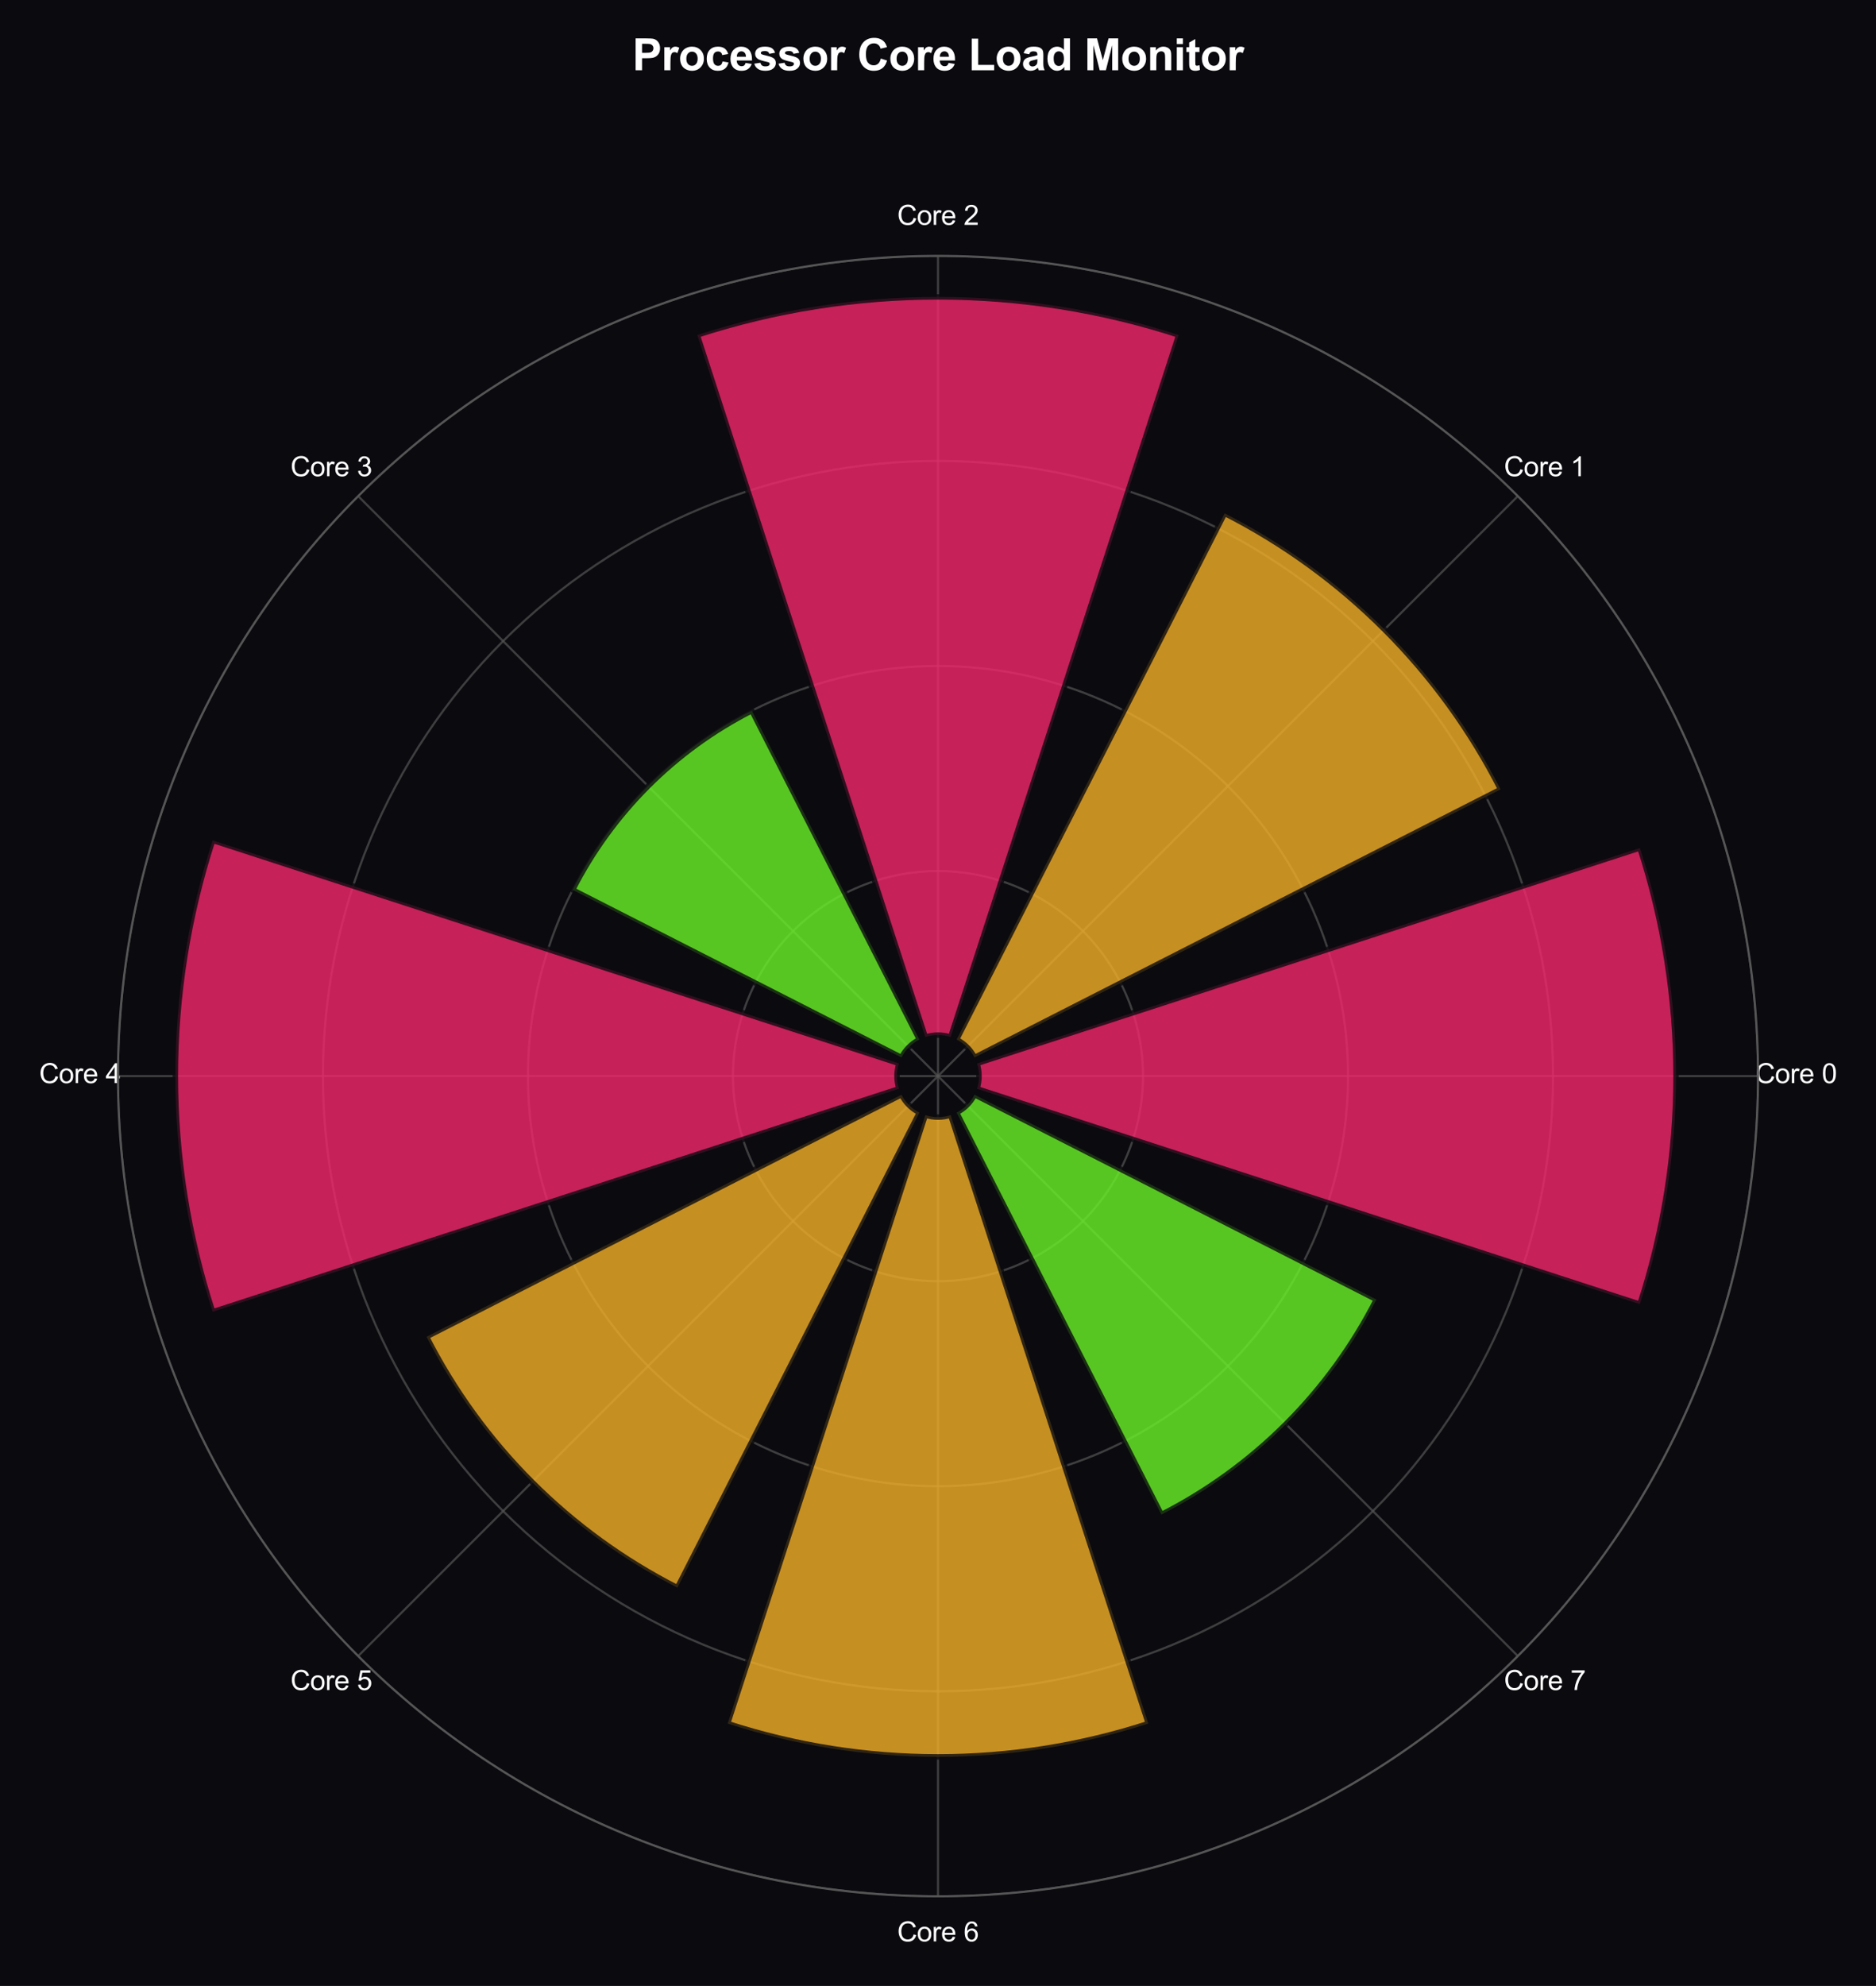 <?xml version="1.0" encoding="utf-8" standalone="no"?>
<!DOCTYPE svg PUBLIC "-//W3C//DTD SVG 1.1//EN"
  "http://www.w3.org/Graphics/SVG/1.1/DTD/svg11.dtd">
<svg xmlns:xlink="http://www.w3.org/1999/xlink" viewBox="0 0 690.301 730.592" xmlns="http://www.w3.org/2000/svg" version="1.1">
 <defs>
  <style type="text/css">*{stroke-linejoin: round; stroke-linecap: butt}</style>
 </defs>
 <g id="figure_1">
  <g id="patch_1">
   <path d="M 0 730.592 
L 690.301 730.592 
L 690.301 0 
L 0 0 
z
" style="fill: #0a0a0f"/>
  </g>
  <g id="axes_1">
   <g id="patch_2">
    <path d="M 646.894 395.876 
C 646.894 356.251 639.089 317.012 623.925 280.403 
C 608.762 243.795 586.534 210.529 558.515 182.51 
C 530.497 154.491 497.231 132.264 460.623 117.1 
C 424.014 101.937 384.775 94.132 345.15 94.132 
C 305.526 94.132 266.286 101.937 229.678 117.1 
C 193.069 132.264 159.804 154.491 131.785 182.51 
C 103.766 210.529 81.539 243.795 66.375 280.403 
C 51.211 317.012 43.406 356.251 43.406 395.876 
C 43.406 435.5 51.211 474.74 66.375 511.348 
C 81.539 547.956 103.766 581.222 131.785 609.241 
C 159.804 637.26 193.069 659.487 229.678 674.651 
C 266.286 689.814 305.526 697.62 345.15 697.62 
C 384.775 697.62 424.014 689.814 460.623 674.651 
C 497.231 659.487 530.497 637.26 558.515 609.241 
C 586.534 581.222 608.762 547.956 623.925 511.348 
C 639.089 474.74 646.894 435.5 646.894 395.876 
M 345.15 395.876 
C 345.15 395.876 345.15 395.876 345.15 395.876 
C 345.15 395.876 345.15 395.876 345.15 395.876 
C 345.15 395.876 345.15 395.876 345.15 395.876 
C 345.15 395.876 345.15 395.876 345.15 395.876 
C 345.15 395.876 345.15 395.876 345.15 395.876 
C 345.15 395.876 345.15 395.876 345.15 395.876 
C 345.15 395.876 345.15 395.876 345.15 395.876 
C 345.15 395.876 345.15 395.876 345.15 395.876 
C 345.15 395.876 345.15 395.876 345.15 395.876 
C 345.15 395.876 345.15 395.876 345.15 395.876 
C 345.15 395.876 345.15 395.876 345.15 395.876 
C 345.15 395.876 345.15 395.876 345.15 395.876 
C 345.15 395.876 345.15 395.876 345.15 395.876 
C 345.15 395.876 345.15 395.876 345.15 395.876 
C 345.15 395.876 345.15 395.876 345.15 395.876 
C 345.15 395.876 345.15 395.876 345.15 395.876 
z
" style="fill: #0a0a0f"/>
   </g>
   <g id="matplotlib.axis_1">
    <g id="xtick_1">
     <g id="line2d_1">
      <path d="M 345.15 395.876 
L 646.894 395.876 
" clip-path="url(#p2b0f259880)" style="fill: none; stroke: #555555; stroke-opacity: 0.7; stroke-width: 0.8; stroke-linecap: round"/>
     </g>
     <g id="text_1">
      <!-- Core 0 -->
      <g style="fill: #ffffff" transform="translate(645.888 398.461) scale(0.1 -0.1)">
       <defs>
        <path id="ArialMT-43" d="M 3763 1606 
L 4369 1453 
Q 4178 706 3683 314 
Q 3188 -78 2472 -78 
Q 1731 -78 1267 223 
Q 803 525 561 1097 
Q 319 1669 319 2325 
Q 319 3041 592 3573 
Q 866 4106 1370 4382 
Q 1875 4659 2481 4659 
Q 3169 4659 3637 4309 
Q 4106 3959 4291 3325 
L 3694 3184 
Q 3534 3684 3231 3912 
Q 2928 4141 2469 4141 
Q 1941 4141 1586 3887 
Q 1231 3634 1087 3207 
Q 944 2781 944 2328 
Q 944 1744 1114 1308 
Q 1284 872 1643 656 
Q 2003 441 2422 441 
Q 2931 441 3284 734 
Q 3638 1028 3763 1606 
z
" transform="scale(0.016)"/>
        <path id="ArialMT-6f" d="M 213 1659 
Q 213 2581 725 3025 
Q 1153 3394 1769 3394 
Q 2453 3394 2887 2945 
Q 3322 2497 3322 1706 
Q 3322 1066 3130 698 
Q 2938 331 2570 128 
Q 2203 -75 1769 -75 
Q 1072 -75 642 372 
Q 213 819 213 1659 
z
M 791 1659 
Q 791 1022 1069 705 
Q 1347 388 1769 388 
Q 2188 388 2466 706 
Q 2744 1025 2744 1678 
Q 2744 2294 2464 2611 
Q 2184 2928 1769 2928 
Q 1347 2928 1069 2612 
Q 791 2297 791 1659 
z
" transform="scale(0.016)"/>
        <path id="ArialMT-72" d="M 416 0 
L 416 3319 
L 922 3319 
L 922 2816 
Q 1116 3169 1280 3281 
Q 1444 3394 1641 3394 
Q 1925 3394 2219 3213 
L 2025 2691 
Q 1819 2813 1613 2813 
Q 1428 2813 1281 2702 
Q 1134 2591 1072 2394 
Q 978 2094 978 1738 
L 978 0 
L 416 0 
z
" transform="scale(0.016)"/>
        <path id="ArialMT-65" d="M 2694 1069 
L 3275 997 
Q 3138 488 2766 206 
Q 2394 -75 1816 -75 
Q 1088 -75 661 373 
Q 234 822 234 1631 
Q 234 2469 665 2931 
Q 1097 3394 1784 3394 
Q 2450 3394 2872 2941 
Q 3294 2488 3294 1666 
Q 3294 1616 3291 1516 
L 816 1516 
Q 847 969 1125 678 
Q 1403 388 1819 388 
Q 2128 388 2347 550 
Q 2566 713 2694 1069 
z
M 847 1978 
L 2700 1978 
Q 2663 2397 2488 2606 
Q 2219 2931 1791 2931 
Q 1403 2931 1139 2672 
Q 875 2413 847 1978 
z
" transform="scale(0.016)"/>
        <path id="ArialMT-20" transform="scale(0.016)"/>
        <path id="ArialMT-30" d="M 266 2259 
Q 266 3072 433 3567 
Q 600 4063 929 4331 
Q 1259 4600 1759 4600 
Q 2128 4600 2406 4451 
Q 2684 4303 2865 4023 
Q 3047 3744 3150 3342 
Q 3253 2941 3253 2259 
Q 3253 1453 3087 958 
Q 2922 463 2592 192 
Q 2263 -78 1759 -78 
Q 1097 -78 719 397 
Q 266 969 266 2259 
z
M 844 2259 
Q 844 1131 1108 757 
Q 1372 384 1759 384 
Q 2147 384 2411 759 
Q 2675 1134 2675 2259 
Q 2675 3391 2411 3762 
Q 2147 4134 1753 4134 
Q 1366 4134 1134 3806 
Q 844 3388 844 2259 
z
" transform="scale(0.016)"/>
       </defs>
       <use xlink:href="#ArialMT-43"/>
       <use xlink:href="#ArialMT-6f" transform="translate(72.217 0)"/>
       <use xlink:href="#ArialMT-72" transform="translate(127.832 0)"/>
       <use xlink:href="#ArialMT-65" transform="translate(161.133 0)"/>
       <use xlink:href="#ArialMT-20" transform="translate(216.748 0)"/>
       <use xlink:href="#ArialMT-30" transform="translate(244.531 0)"/>
      </g>
     </g>
    </g>
    <g id="xtick_2">
     <g id="line2d_2">
      <path d="M 345.15 395.876 
L 558.515 182.51 
" clip-path="url(#p2b0f259880)" style="fill: none; stroke: #555555; stroke-opacity: 0.7; stroke-width: 0.8; stroke-linecap: round"/>
     </g>
     <g id="text_2">
      <!-- Core 1 -->
      <g style="fill: #ffffff" transform="translate(553.409 175.196) scale(0.1 -0.1)">
       <defs>
        <path id="ArialMT-31" d="M 2384 0 
L 1822 0 
L 1822 3584 
Q 1619 3391 1289 3197 
Q 959 3003 697 2906 
L 697 3450 
Q 1169 3672 1522 3987 
Q 1875 4303 2022 4600 
L 2384 4600 
L 2384 0 
z
" transform="scale(0.016)"/>
       </defs>
       <use xlink:href="#ArialMT-43"/>
       <use xlink:href="#ArialMT-6f" transform="translate(72.217 0)"/>
       <use xlink:href="#ArialMT-72" transform="translate(127.832 0)"/>
       <use xlink:href="#ArialMT-65" transform="translate(161.133 0)"/>
       <use xlink:href="#ArialMT-20" transform="translate(216.748 0)"/>
       <use xlink:href="#ArialMT-31" transform="translate(244.531 0)"/>
      </g>
     </g>
    </g>
    <g id="xtick_3">
     <g id="line2d_3">
      <path d="M 345.15 395.876 
L 345.15 94.132 
" clip-path="url(#p2b0f259880)" style="fill: none; stroke: #555555; stroke-opacity: 0.7; stroke-width: 0.8; stroke-linecap: round"/>
     </g>
     <g id="text_3">
      <!-- Core 2 -->
      <g style="fill: #ffffff" transform="translate(330.144 82.717) scale(0.1 -0.1)">
       <defs>
        <path id="ArialMT-32" d="M 3222 541 
L 3222 0 
L 194 0 
Q 188 203 259 391 
Q 375 700 629 1000 
Q 884 1300 1366 1694 
Q 2113 2306 2375 2664 
Q 2638 3022 2638 3341 
Q 2638 3675 2398 3904 
Q 2159 4134 1775 4134 
Q 1369 4134 1125 3890 
Q 881 3647 878 3216 
L 300 3275 
Q 359 3922 746 4261 
Q 1134 4600 1788 4600 
Q 2447 4600 2831 4234 
Q 3216 3869 3216 3328 
Q 3216 3053 3103 2787 
Q 2991 2522 2730 2228 
Q 2469 1934 1863 1422 
Q 1356 997 1212 845 
Q 1069 694 975 541 
L 3222 541 
z
" transform="scale(0.016)"/>
       </defs>
       <use xlink:href="#ArialMT-43"/>
       <use xlink:href="#ArialMT-6f" transform="translate(72.217 0)"/>
       <use xlink:href="#ArialMT-72" transform="translate(127.832 0)"/>
       <use xlink:href="#ArialMT-65" transform="translate(161.133 0)"/>
       <use xlink:href="#ArialMT-20" transform="translate(216.748 0)"/>
       <use xlink:href="#ArialMT-32" transform="translate(244.531 0)"/>
      </g>
     </g>
    </g>
    <g id="xtick_4">
     <g id="line2d_4">
      <path d="M 345.15 395.876 
L 131.785 182.51 
" clip-path="url(#p2b0f259880)" style="fill: none; stroke: #555555; stroke-opacity: 0.7; stroke-width: 0.8; stroke-linecap: round"/>
     </g>
     <g id="text_4">
      <!-- Core 3 -->
      <g style="fill: #ffffff" transform="translate(106.879 175.196) scale(0.1 -0.1)">
       <defs>
        <path id="ArialMT-33" d="M 269 1209 
L 831 1284 
Q 928 806 1161 595 
Q 1394 384 1728 384 
Q 2125 384 2398 659 
Q 2672 934 2672 1341 
Q 2672 1728 2419 1979 
Q 2166 2231 1775 2231 
Q 1616 2231 1378 2169 
L 1441 2663 
Q 1497 2656 1531 2656 
Q 1891 2656 2178 2843 
Q 2466 3031 2466 3422 
Q 2466 3731 2256 3934 
Q 2047 4138 1716 4138 
Q 1388 4138 1169 3931 
Q 950 3725 888 3313 
L 325 3413 
Q 428 3978 793 4289 
Q 1159 4600 1703 4600 
Q 2078 4600 2393 4439 
Q 2709 4278 2876 4000 
Q 3044 3722 3044 3409 
Q 3044 3113 2884 2869 
Q 2725 2625 2413 2481 
Q 2819 2388 3044 2092 
Q 3269 1797 3269 1353 
Q 3269 753 2831 336 
Q 2394 -81 1725 -81 
Q 1122 -81 723 278 
Q 325 638 269 1209 
z
" transform="scale(0.016)"/>
       </defs>
       <use xlink:href="#ArialMT-43"/>
       <use xlink:href="#ArialMT-6f" transform="translate(72.217 0)"/>
       <use xlink:href="#ArialMT-72" transform="translate(127.832 0)"/>
       <use xlink:href="#ArialMT-65" transform="translate(161.133 0)"/>
       <use xlink:href="#ArialMT-20" transform="translate(216.748 0)"/>
       <use xlink:href="#ArialMT-33" transform="translate(244.531 0)"/>
      </g>
     </g>
    </g>
    <g id="xtick_5">
     <g id="line2d_5">
      <path d="M 345.15 395.876 
L 43.406 395.876 
" clip-path="url(#p2b0f259880)" style="fill: none; stroke: #555555; stroke-opacity: 0.7; stroke-width: 0.8; stroke-linecap: round"/>
     </g>
     <g id="text_5">
      <!-- Core 4 -->
      <g style="fill: #ffffff" transform="translate(14.4 398.461) scale(0.1 -0.1)">
       <defs>
        <path id="ArialMT-34" d="M 2069 0 
L 2069 1097 
L 81 1097 
L 81 1613 
L 2172 4581 
L 2631 4581 
L 2631 1613 
L 3250 1613 
L 3250 1097 
L 2631 1097 
L 2631 0 
L 2069 0 
z
M 2069 1613 
L 2069 3678 
L 634 1613 
L 2069 1613 
z
" transform="scale(0.016)"/>
       </defs>
       <use xlink:href="#ArialMT-43"/>
       <use xlink:href="#ArialMT-6f" transform="translate(72.217 0)"/>
       <use xlink:href="#ArialMT-72" transform="translate(127.832 0)"/>
       <use xlink:href="#ArialMT-65" transform="translate(161.133 0)"/>
       <use xlink:href="#ArialMT-20" transform="translate(216.748 0)"/>
       <use xlink:href="#ArialMT-34" transform="translate(244.531 0)"/>
      </g>
     </g>
    </g>
    <g id="xtick_6">
     <g id="line2d_6">
      <path d="M 345.15 395.876 
L 131.785 609.241 
" clip-path="url(#p2b0f259880)" style="fill: none; stroke: #555555; stroke-opacity: 0.7; stroke-width: 0.8; stroke-linecap: round"/>
     </g>
     <g id="text_6">
      <!-- Core 5 -->
      <g style="fill: #ffffff" transform="translate(106.879 621.725) scale(0.1 -0.1)">
       <defs>
        <path id="ArialMT-35" d="M 266 1200 
L 856 1250 
Q 922 819 1161 601 
Q 1400 384 1738 384 
Q 2144 384 2425 690 
Q 2706 997 2706 1503 
Q 2706 1984 2436 2262 
Q 2166 2541 1728 2541 
Q 1456 2541 1237 2417 
Q 1019 2294 894 2097 
L 366 2166 
L 809 4519 
L 3088 4519 
L 3088 3981 
L 1259 3981 
L 1013 2750 
Q 1425 3038 1878 3038 
Q 2478 3038 2890 2622 
Q 3303 2206 3303 1553 
Q 3303 931 2941 478 
Q 2500 -78 1738 -78 
Q 1113 -78 717 272 
Q 322 622 266 1200 
z
" transform="scale(0.016)"/>
       </defs>
       <use xlink:href="#ArialMT-43"/>
       <use xlink:href="#ArialMT-6f" transform="translate(72.217 0)"/>
       <use xlink:href="#ArialMT-72" transform="translate(127.832 0)"/>
       <use xlink:href="#ArialMT-65" transform="translate(161.133 0)"/>
       <use xlink:href="#ArialMT-20" transform="translate(216.748 0)"/>
       <use xlink:href="#ArialMT-35" transform="translate(244.531 0)"/>
      </g>
     </g>
    </g>
    <g id="xtick_7">
     <g id="line2d_7">
      <path d="M 345.15 395.876 
L 345.15 697.62 
" clip-path="url(#p2b0f259880)" style="fill: none; stroke: #555555; stroke-opacity: 0.7; stroke-width: 0.8; stroke-linecap: round"/>
     </g>
     <g id="text_7">
      <!-- Core 6 -->
      <g style="fill: #ffffff" transform="translate(330.144 714.205) scale(0.1 -0.1)">
       <defs>
        <path id="ArialMT-36" d="M 3184 3459 
L 2625 3416 
Q 2550 3747 2413 3897 
Q 2184 4138 1850 4138 
Q 1581 4138 1378 3988 
Q 1113 3794 959 3422 
Q 806 3050 800 2363 
Q 1003 2672 1297 2822 
Q 1591 2972 1913 2972 
Q 2475 2972 2870 2558 
Q 3266 2144 3266 1488 
Q 3266 1056 3080 686 
Q 2894 316 2569 119 
Q 2244 -78 1831 -78 
Q 1128 -78 684 439 
Q 241 956 241 2144 
Q 241 3472 731 4075 
Q 1159 4600 1884 4600 
Q 2425 4600 2770 4297 
Q 3116 3994 3184 3459 
z
M 888 1484 
Q 888 1194 1011 928 
Q 1134 663 1356 523 
Q 1578 384 1822 384 
Q 2178 384 2434 671 
Q 2691 959 2691 1453 
Q 2691 1928 2437 2201 
Q 2184 2475 1800 2475 
Q 1419 2475 1153 2201 
Q 888 1928 888 1484 
z
" transform="scale(0.016)"/>
       </defs>
       <use xlink:href="#ArialMT-43"/>
       <use xlink:href="#ArialMT-6f" transform="translate(72.217 0)"/>
       <use xlink:href="#ArialMT-72" transform="translate(127.832 0)"/>
       <use xlink:href="#ArialMT-65" transform="translate(161.133 0)"/>
       <use xlink:href="#ArialMT-20" transform="translate(216.748 0)"/>
       <use xlink:href="#ArialMT-36" transform="translate(244.531 0)"/>
      </g>
     </g>
    </g>
    <g id="xtick_8">
     <g id="line2d_8">
      <path d="M 345.15 395.876 
L 558.515 609.241 
" clip-path="url(#p2b0f259880)" style="fill: none; stroke: #555555; stroke-opacity: 0.7; stroke-width: 0.8; stroke-linecap: round"/>
     </g>
     <g id="text_8">
      <!-- Core 7 -->
      <g style="fill: #ffffff" transform="translate(553.409 621.725) scale(0.1 -0.1)">
       <defs>
        <path id="ArialMT-37" d="M 303 3981 
L 303 4522 
L 3269 4522 
L 3269 4084 
Q 2831 3619 2401 2847 
Q 1972 2075 1738 1259 
Q 1569 684 1522 0 
L 944 0 
Q 953 541 1156 1306 
Q 1359 2072 1739 2783 
Q 2119 3494 2547 3981 
L 303 3981 
z
" transform="scale(0.016)"/>
       </defs>
       <use xlink:href="#ArialMT-43"/>
       <use xlink:href="#ArialMT-6f" transform="translate(72.217 0)"/>
       <use xlink:href="#ArialMT-72" transform="translate(127.832 0)"/>
       <use xlink:href="#ArialMT-65" transform="translate(161.133 0)"/>
       <use xlink:href="#ArialMT-20" transform="translate(216.748 0)"/>
       <use xlink:href="#ArialMT-37" transform="translate(244.531 0)"/>
      </g>
     </g>
    </g>
   </g>
   <g id="matplotlib.axis_2">
    <g id="ytick_1">
     <g id="line2d_9">
      <path d="M 420.586 395.876 
C 420.586 385.969 418.635 376.16 414.844 367.007 
C 411.053 357.855 405.496 349.539 398.492 342.534 
C 391.487 335.53 383.17 329.973 374.018 326.182 
C 364.866 322.391 355.056 320.44 345.15 320.44 
C 335.244 320.44 325.434 322.391 316.282 326.182 
C 307.13 329.973 298.814 335.53 291.809 342.534 
C 284.804 349.539 279.247 357.855 275.456 367.007 
C 271.666 376.16 269.714 385.969 269.714 395.876 
C 269.714 405.782 271.666 415.592 275.456 424.744 
C 279.247 433.896 284.804 442.212 291.809 449.217 
C 298.814 456.222 307.13 461.778 316.282 465.569 
C 325.434 469.36 335.244 471.312 345.15 471.312 
C 355.056 471.312 364.866 469.36 374.018 465.569 
C 383.17 461.778 391.487 456.222 398.492 449.217 
C 405.496 442.212 411.053 433.896 414.844 424.744 
C 418.635 415.592 420.586 405.782 420.586 395.876 
" clip-path="url(#p2b0f259880)" style="fill: none; stroke: #555555; stroke-opacity: 0.7; stroke-width: 0.8; stroke-linecap: round"/>
     </g>
    </g>
    <g id="ytick_2">
     <g id="line2d_10">
      <path d="M 496.022 395.876 
C 496.022 376.063 492.12 356.444 484.538 338.139 
C 476.956 319.835 465.842 303.202 451.833 289.193 
C 437.823 275.183 421.191 264.07 402.886 256.488 
C 384.582 248.906 364.963 245.004 345.15 245.004 
C 325.338 245.004 305.718 248.906 287.414 256.488 
C 269.11 264.07 252.477 275.183 238.468 289.193 
C 224.458 303.202 213.345 319.835 205.763 338.139 
C 198.181 356.444 194.278 376.063 194.278 395.876 
C 194.278 415.688 198.181 435.308 205.763 453.612 
C 213.345 471.916 224.458 488.549 238.468 502.558 
C 252.477 516.568 269.11 527.681 287.414 535.263 
C 305.718 542.845 325.338 546.748 345.15 546.748 
C 364.963 546.748 384.582 542.845 402.886 535.263 
C 421.191 527.681 437.823 516.568 451.833 502.558 
C 465.842 488.549 476.956 471.916 484.538 453.612 
C 492.12 435.308 496.022 415.688 496.022 395.876 
" clip-path="url(#p2b0f259880)" style="fill: none; stroke: #555555; stroke-opacity: 0.7; stroke-width: 0.8; stroke-linecap: round"/>
     </g>
    </g>
    <g id="ytick_3">
     <g id="line2d_11">
      <path d="M 571.458 395.876 
C 571.458 366.157 565.604 336.728 554.232 309.271 
C 542.859 281.815 526.188 256.866 505.174 235.852 
C 484.16 214.837 459.211 198.167 431.755 186.794 
C 404.298 175.421 374.869 169.568 345.15 169.568 
C 315.432 169.568 286.002 175.421 258.546 186.794 
C 231.09 198.167 206.14 214.837 185.126 235.852 
C 164.112 256.866 147.442 281.815 136.069 309.271 
C 124.696 336.728 118.842 366.157 118.842 395.876 
C 118.842 425.594 124.696 455.024 136.069 482.48 
C 147.442 509.936 164.112 534.885 185.126 555.899 
C 206.14 576.914 231.09 593.584 258.546 604.957 
C 286.002 616.33 315.432 622.184 345.15 622.184 
C 374.869 622.184 404.298 616.33 431.755 604.957 
C 459.211 593.584 484.16 576.914 505.174 555.899 
C 526.188 534.885 542.859 509.936 554.232 482.48 
C 565.604 455.024 571.458 425.594 571.458 395.876 
" clip-path="url(#p2b0f259880)" style="fill: none; stroke: #555555; stroke-opacity: 0.7; stroke-width: 0.8; stroke-linecap: round"/>
     </g>
    </g>
    <g id="ytick_4">
     <g id="line2d_12">
      <path d="M 646.894 395.876 
C 646.894 356.251 639.089 317.012 623.925 280.403 
C 608.762 243.795 586.534 210.529 558.515 182.51 
C 530.497 154.491 497.231 132.264 460.623 117.1 
C 424.014 101.937 384.775 94.132 345.15 94.132 
C 305.526 94.132 266.286 101.937 229.678 117.1 
C 193.069 132.264 159.804 154.491 131.785 182.51 
C 103.766 210.529 81.539 243.795 66.375 280.403 
C 51.211 317.012 43.406 356.251 43.406 395.876 
C 43.406 435.5 51.211 474.74 66.375 511.348 
C 81.539 547.956 103.766 581.222 131.785 609.241 
C 159.804 637.26 193.069 659.487 229.678 674.651 
C 266.286 689.814 305.526 697.62 345.15 697.62 
C 384.775 697.62 424.014 689.814 460.623 674.651 
C 497.231 659.487 530.497 637.26 558.515 609.241 
C 586.534 581.222 608.762 547.956 623.925 511.348 
C 639.089 474.74 646.894 435.5 646.894 395.876 
" clip-path="url(#p2b0f259880)" style="fill: none; stroke: #555555; stroke-opacity: 0.7; stroke-width: 0.8; stroke-linecap: round"/>
     </g>
    </g>
   </g>
   <g id="patch_3">
    <path d="M 359.499 400.538 
C 359.988 399.032 360.237 397.459 360.237 395.876 
C 360.237 394.292 359.988 392.719 359.499 391.213 
L 603.428 311.956 
C 612.234 339.058 616.72 367.378 616.72 395.876 
C 616.72 424.373 612.234 452.693 603.428 479.795 
z
" clip-path="url(#p2b0f259880)" style="fill: #f5276c; opacity: 0.8; stroke: #0a0a0f; stroke-width: 2; stroke-linejoin: miter"/>
   </g>
   <g id="patch_4">
    <path d="M 358.593 389.026 
C 357.874 387.615 356.938 386.327 355.819 385.207 
C 354.699 384.088 353.41 383.151 352 382.433 
L 450.632 188.857 
C 472.355 199.925 492.202 214.344 509.441 231.584 
C 526.681 248.824 541.101 268.671 552.169 290.394 
z
" clip-path="url(#p2b0f259880)" style="fill: #f5b027; opacity: 0.8; stroke: #0a0a0f; stroke-width: 2; stroke-linejoin: miter"/>
   </g>
   <g id="patch_5">
    <path d="M 349.812 381.527 
C 348.307 381.038 346.733 380.788 345.15 380.788 
C 343.567 380.788 341.994 381.038 340.488 381.527 
L 256.568 123.249 
C 285.176 113.953 315.07 109.219 345.15 109.219 
C 375.23 109.219 405.124 113.953 433.732 123.249 
z
" clip-path="url(#p2b0f259880)" style="fill: #f5276c; opacity: 0.8; stroke: #0a0a0f; stroke-width: 2; stroke-linejoin: miter"/>
   </g>
   <g id="patch_6">
    <path d="M 338.301 382.433 
C 336.89 383.151 335.601 384.088 334.482 385.207 
C 333.363 386.327 332.426 387.615 331.707 389.026 
L 210.722 327.381 
C 217.91 313.275 227.273 300.388 238.468 289.193 
C 249.662 277.998 262.55 268.635 276.656 261.448 
z
" clip-path="url(#p2b0f259880)" style="fill: #6cf527; opacity: 0.8; stroke: #0a0a0f; stroke-width: 2; stroke-linejoin: miter"/>
   </g>
   <g id="patch_7">
    <path d="M 330.801 391.213 
C 330.312 392.719 330.063 394.292 330.063 395.876 
C 330.063 397.459 330.312 399.032 330.801 400.538 
L 78.263 482.592 
C 69.163 454.587 64.528 425.322 64.528 395.876 
C 64.528 366.429 69.163 337.164 78.263 309.159 
z
" clip-path="url(#p2b0f259880)" style="fill: #f5276c; opacity: 0.8; stroke: #0a0a0f; stroke-width: 2; stroke-linejoin: miter"/>
   </g>
   <g id="patch_8">
    <path d="M 331.707 402.725 
C 332.426 404.136 333.363 405.424 334.482 406.544 
C 335.601 407.663 336.89 408.6 338.301 409.318 
L 249.258 584.075 
C 229.509 574.012 211.467 560.904 195.795 545.231 
C 180.122 529.559 167.014 511.516 156.951 491.768 
z
" clip-path="url(#p2b0f259880)" style="fill: #f5b027; opacity: 0.8; stroke: #0a0a0f; stroke-width: 2; stroke-linejoin: miter"/>
   </g>
   <g id="patch_9">
    <path d="M 340.488 410.224 
C 341.994 410.714 343.567 410.963 345.15 410.963 
C 346.733 410.963 348.307 410.714 349.812 410.224 
L 422.543 634.065 
C 397.548 642.186 371.431 646.323 345.15 646.323 
C 318.87 646.323 292.752 642.186 267.758 634.065 
z
" clip-path="url(#p2b0f259880)" style="fill: #f5b027; opacity: 0.8; stroke: #0a0a0f; stroke-width: 2; stroke-linejoin: miter"/>
   </g>
   <g id="patch_10">
    <path d="M 352 409.318 
C 353.41 408.6 354.699 407.663 355.819 406.544 
C 356.938 405.424 357.874 404.136 358.593 402.725 
L 506.464 478.069 
C 497.839 494.996 486.603 510.461 473.169 523.895 
C 459.736 537.328 444.271 548.564 427.344 557.189 
z
" clip-path="url(#p2b0f259880)" style="fill: #6cf527; opacity: 0.8; stroke: #0a0a0f; stroke-width: 2; stroke-linejoin: miter"/>
   </g>
   <g id="patch_11">
    <path d="M 646.894 395.876 
C 646.894 356.251 639.089 317.012 623.925 280.403 
C 608.762 243.795 586.534 210.529 558.515 182.51 
C 530.497 154.491 497.231 132.264 460.623 117.1 
C 424.014 101.937 384.775 94.132 345.15 94.132 
C 305.526 94.132 266.286 101.937 229.678 117.1 
C 193.069 132.264 159.804 154.491 131.785 182.51 
C 103.766 210.529 81.539 243.795 66.375 280.403 
C 51.211 317.012 43.406 356.251 43.406 395.876 
C 43.406 435.5 51.211 474.74 66.375 511.348 
C 81.539 547.956 103.766 581.222 131.785 609.241 
C 159.804 637.26 193.069 659.487 229.678 674.651 
C 266.286 689.814 305.526 697.62 345.15 697.62 
C 384.775 697.62 424.014 689.814 460.623 674.651 
C 497.231 659.487 530.497 637.26 558.515 609.241 
C 586.534 581.222 608.762 547.956 623.925 511.348 
C 639.089 474.74 646.894 435.5 646.894 395.876 
" style="fill: none; stroke: #555555; stroke-width: 0.8; stroke-linejoin: miter; stroke-linecap: square"/>
   </g>
   <g id="text_9">
    <!-- Processor Core Load Monitor -->
    <g style="fill: #ffffff" transform="translate(232.695 25.852) scale(0.16 -0.16)">
     <defs>
      <path id="Arial-BoldMT-50" d="M 466 0 
L 466 4581 
L 1950 4581 
Q 2794 4581 3050 4513 
Q 3444 4409 3709 4064 
Q 3975 3719 3975 3172 
Q 3975 2750 3822 2462 
Q 3669 2175 3433 2011 
Q 3197 1847 2953 1794 
Q 2622 1728 1994 1728 
L 1391 1728 
L 1391 0 
L 466 0 
z
M 1391 3806 
L 1391 2506 
L 1897 2506 
Q 2444 2506 2628 2578 
Q 2813 2650 2917 2803 
Q 3022 2956 3022 3159 
Q 3022 3409 2875 3571 
Q 2728 3734 2503 3775 
Q 2338 3806 1838 3806 
L 1391 3806 
z
" transform="scale(0.016)"/>
      <path id="Arial-BoldMT-72" d="M 1300 0 
L 422 0 
L 422 3319 
L 1238 3319 
L 1238 2847 
Q 1447 3181 1614 3287 
Q 1781 3394 1994 3394 
Q 2294 3394 2572 3228 
L 2300 2463 
Q 2078 2606 1888 2606 
Q 1703 2606 1575 2504 
Q 1447 2403 1373 2137 
Q 1300 1872 1300 1025 
L 1300 0 
z
" transform="scale(0.016)"/>
      <path id="Arial-BoldMT-6f" d="M 256 1706 
Q 256 2144 472 2553 
Q 688 2963 1083 3178 
Q 1478 3394 1966 3394 
Q 2719 3394 3200 2905 
Q 3681 2416 3681 1669 
Q 3681 916 3195 420 
Q 2709 -75 1972 -75 
Q 1516 -75 1102 131 
Q 688 338 472 736 
Q 256 1134 256 1706 
z
M 1156 1659 
Q 1156 1166 1390 903 
Q 1625 641 1969 641 
Q 2313 641 2545 903 
Q 2778 1166 2778 1666 
Q 2778 2153 2545 2415 
Q 2313 2678 1969 2678 
Q 1625 2678 1390 2415 
Q 1156 2153 1156 1659 
z
" transform="scale(0.016)"/>
      <path id="Arial-BoldMT-63" d="M 3353 2338 
L 2488 2181 
Q 2444 2441 2289 2572 
Q 2134 2703 1888 2703 
Q 1559 2703 1364 2476 
Q 1169 2250 1169 1719 
Q 1169 1128 1367 884 
Q 1566 641 1900 641 
Q 2150 641 2309 783 
Q 2469 925 2534 1272 
L 3397 1125 
Q 3263 531 2881 228 
Q 2500 -75 1859 -75 
Q 1131 -75 698 384 
Q 266 844 266 1656 
Q 266 2478 700 2936 
Q 1134 3394 1875 3394 
Q 2481 3394 2839 3133 
Q 3197 2872 3353 2338 
z
" transform="scale(0.016)"/>
      <path id="Arial-BoldMT-65" d="M 2381 1056 
L 3256 909 
Q 3088 428 2723 176 
Q 2359 -75 1813 -75 
Q 947 -75 531 491 
Q 203 944 203 1634 
Q 203 2459 634 2926 
Q 1066 3394 1725 3394 
Q 2466 3394 2894 2905 
Q 3322 2416 3303 1406 
L 1103 1406 
Q 1113 1016 1316 798 
Q 1519 581 1822 581 
Q 2028 581 2168 693 
Q 2309 806 2381 1056 
z
M 2431 1944 
Q 2422 2325 2234 2523 
Q 2047 2722 1778 2722 
Q 1491 2722 1303 2513 
Q 1116 2303 1119 1944 
L 2431 1944 
z
" transform="scale(0.016)"/>
      <path id="Arial-BoldMT-73" d="M 150 947 
L 1031 1081 
Q 1088 825 1259 692 
Q 1431 559 1741 559 
Q 2081 559 2253 684 
Q 2369 772 2369 919 
Q 2369 1019 2306 1084 
Q 2241 1147 2013 1200 
Q 950 1434 666 1628 
Q 272 1897 272 2375 
Q 272 2806 612 3100 
Q 953 3394 1669 3394 
Q 2350 3394 2681 3172 
Q 3013 2950 3138 2516 
L 2309 2363 
Q 2256 2556 2107 2659 
Q 1959 2763 1684 2763 
Q 1338 2763 1188 2666 
Q 1088 2597 1088 2488 
Q 1088 2394 1175 2328 
Q 1294 2241 1995 2081 
Q 2697 1922 2975 1691 
Q 3250 1456 3250 1038 
Q 3250 581 2869 253 
Q 2488 -75 1741 -75 
Q 1063 -75 667 200 
Q 272 475 150 947 
z
" transform="scale(0.016)"/>
      <path id="Arial-BoldMT-20" transform="scale(0.016)"/>
      <path id="Arial-BoldMT-43" d="M 3397 1684 
L 4294 1400 
Q 4088 650 3608 286 
Q 3128 -78 2391 -78 
Q 1478 -78 890 545 
Q 303 1169 303 2250 
Q 303 3394 893 4026 
Q 1484 4659 2447 4659 
Q 3288 4659 3813 4163 
Q 4125 3869 4281 3319 
L 3366 3100 
Q 3284 3456 3026 3662 
Q 2769 3869 2400 3869 
Q 1891 3869 1573 3503 
Q 1256 3138 1256 2319 
Q 1256 1450 1568 1081 
Q 1881 713 2381 713 
Q 2750 713 3015 947 
Q 3281 1181 3397 1684 
z
" transform="scale(0.016)"/>
      <path id="Arial-BoldMT-4c" d="M 491 0 
L 491 4544 
L 1416 4544 
L 1416 772 
L 3716 772 
L 3716 0 
L 491 0 
z
" transform="scale(0.016)"/>
      <path id="Arial-BoldMT-61" d="M 1116 2306 
L 319 2450 
Q 453 2931 781 3162 
Q 1109 3394 1756 3394 
Q 2344 3394 2631 3255 
Q 2919 3116 3036 2902 
Q 3153 2688 3153 2116 
L 3144 1091 
Q 3144 653 3186 445 
Q 3228 238 3344 0 
L 2475 0 
Q 2441 88 2391 259 
Q 2369 338 2359 363 
Q 2134 144 1878 34 
Q 1622 -75 1331 -75 
Q 819 -75 523 203 
Q 228 481 228 906 
Q 228 1188 362 1408 
Q 497 1628 739 1745 
Q 981 1863 1438 1950 
Q 2053 2066 2291 2166 
L 2291 2253 
Q 2291 2506 2166 2614 
Q 2041 2722 1694 2722 
Q 1459 2722 1328 2630 
Q 1197 2538 1116 2306 
z
M 2291 1594 
Q 2122 1538 1756 1459 
Q 1391 1381 1278 1306 
Q 1106 1184 1106 997 
Q 1106 813 1243 678 
Q 1381 544 1594 544 
Q 1831 544 2047 700 
Q 2206 819 2256 991 
Q 2291 1103 2291 1419 
L 2291 1594 
z
" transform="scale(0.016)"/>
      <path id="Arial-BoldMT-64" d="M 3503 0 
L 2688 0 
L 2688 488 
Q 2484 203 2207 64 
Q 1931 -75 1650 -75 
Q 1078 -75 670 386 
Q 263 847 263 1672 
Q 263 2516 659 2955 
Q 1056 3394 1663 3394 
Q 2219 3394 2625 2931 
L 2625 4581 
L 3503 4581 
L 3503 0 
z
M 1159 1731 
Q 1159 1200 1306 963 
Q 1519 619 1900 619 
Q 2203 619 2415 876 
Q 2628 1134 2628 1647 
Q 2628 2219 2422 2470 
Q 2216 2722 1894 2722 
Q 1581 2722 1370 2473 
Q 1159 2225 1159 1731 
z
" transform="scale(0.016)"/>
      <path id="Arial-BoldMT-4d" d="M 453 0 
L 453 4581 
L 1838 4581 
L 2669 1456 
L 3491 4581 
L 4878 4581 
L 4878 0 
L 4019 0 
L 4019 3606 
L 3109 0 
L 2219 0 
L 1313 3606 
L 1313 0 
L 453 0 
z
" transform="scale(0.016)"/>
      <path id="Arial-BoldMT-6e" d="M 3478 0 
L 2600 0 
L 2600 1694 
Q 2600 2231 2544 2389 
Q 2488 2547 2361 2634 
Q 2234 2722 2056 2722 
Q 1828 2722 1647 2597 
Q 1466 2472 1398 2265 
Q 1331 2059 1331 1503 
L 1331 0 
L 453 0 
L 453 3319 
L 1269 3319 
L 1269 2831 
Q 1703 3394 2363 3394 
Q 2653 3394 2893 3289 
Q 3134 3184 3257 3021 
Q 3381 2859 3429 2653 
Q 3478 2447 3478 2063 
L 3478 0 
z
" transform="scale(0.016)"/>
      <path id="Arial-BoldMT-69" d="M 459 3769 
L 459 4581 
L 1338 4581 
L 1338 3769 
L 459 3769 
z
M 459 0 
L 459 3319 
L 1338 3319 
L 1338 0 
L 459 0 
z
" transform="scale(0.016)"/>
      <path id="Arial-BoldMT-74" d="M 1981 3319 
L 1981 2619 
L 1381 2619 
L 1381 1281 
Q 1381 875 1398 808 
Q 1416 741 1477 697 
Q 1538 653 1625 653 
Q 1747 653 1978 738 
L 2053 56 
Q 1747 -75 1359 -75 
Q 1122 -75 931 4 
Q 741 84 652 211 
Q 563 338 528 553 
Q 500 706 500 1172 
L 500 2619 
L 97 2619 
L 97 3319 
L 500 3319 
L 500 3978 
L 1381 4491 
L 1381 3319 
L 1981 3319 
z
" transform="scale(0.016)"/>
     </defs>
     <use xlink:href="#Arial-BoldMT-50"/>
     <use xlink:href="#Arial-BoldMT-72" transform="translate(66.699 0)"/>
     <use xlink:href="#Arial-BoldMT-6f" transform="translate(105.615 0)"/>
     <use xlink:href="#Arial-BoldMT-63" transform="translate(166.699 0)"/>
     <use xlink:href="#Arial-BoldMT-65" transform="translate(222.314 0)"/>
     <use xlink:href="#Arial-BoldMT-73" transform="translate(277.93 0)"/>
     <use xlink:href="#Arial-BoldMT-73" transform="translate(333.545 0)"/>
     <use xlink:href="#Arial-BoldMT-6f" transform="translate(389.16 0)"/>
     <use xlink:href="#Arial-BoldMT-72" transform="translate(450.244 0)"/>
     <use xlink:href="#Arial-BoldMT-20" transform="translate(489.16 0)"/>
     <use xlink:href="#Arial-BoldMT-43" transform="translate(516.943 0)"/>
     <use xlink:href="#Arial-BoldMT-6f" transform="translate(589.16 0)"/>
     <use xlink:href="#Arial-BoldMT-72" transform="translate(650.244 0)"/>
     <use xlink:href="#Arial-BoldMT-65" transform="translate(689.16 0)"/>
     <use xlink:href="#Arial-BoldMT-20" transform="translate(744.775 0)"/>
     <use xlink:href="#Arial-BoldMT-4c" transform="translate(772.559 0)"/>
     <use xlink:href="#Arial-BoldMT-6f" transform="translate(833.643 0)"/>
     <use xlink:href="#Arial-BoldMT-61" transform="translate(894.727 0)"/>
     <use xlink:href="#Arial-BoldMT-64" transform="translate(950.342 0)"/>
     <use xlink:href="#Arial-BoldMT-20" transform="translate(1011.426 0)"/>
     <use xlink:href="#Arial-BoldMT-4d" transform="translate(1039.209 0)"/>
     <use xlink:href="#Arial-BoldMT-6f" transform="translate(1122.51 0)"/>
     <use xlink:href="#Arial-BoldMT-6e" transform="translate(1183.594 0)"/>
     <use xlink:href="#Arial-BoldMT-69" transform="translate(1244.678 0)"/>
     <use xlink:href="#Arial-BoldMT-74" transform="translate(1272.461 0)"/>
     <use xlink:href="#Arial-BoldMT-6f" transform="translate(1305.762 0)"/>
     <use xlink:href="#Arial-BoldMT-72" transform="translate(1366.846 0)"/>
    </g>
   </g>
  </g>
 </g>
 <defs>
  <clipPath id="p2b0f259880">
   <path d="M 646.894 395.876 
C 646.894 356.251 639.089 317.012 623.925 280.403 
C 608.762 243.795 586.534 210.529 558.515 182.51 
C 530.497 154.491 497.231 132.264 460.623 117.1 
C 424.014 101.937 384.775 94.132 345.15 94.132 
C 305.526 94.132 266.286 101.937 229.678 117.1 
C 193.069 132.264 159.804 154.491 131.785 182.51 
C 103.766 210.529 81.539 243.795 66.375 280.403 
C 51.211 317.012 43.406 356.251 43.406 395.876 
C 43.406 435.5 51.211 474.74 66.375 511.348 
C 81.539 547.956 103.766 581.222 131.785 609.241 
C 159.804 637.26 193.069 659.487 229.678 674.651 
C 266.286 689.814 305.526 697.62 345.15 697.62 
C 384.775 697.62 424.014 689.814 460.623 674.651 
C 497.231 659.487 530.497 637.26 558.515 609.241 
C 586.534 581.222 608.762 547.956 623.925 511.348 
C 639.089 474.74 646.894 435.5 646.894 395.876 
M 345.15 395.876 
C 345.15 395.876 345.15 395.876 345.15 395.876 
C 345.15 395.876 345.15 395.876 345.15 395.876 
C 345.15 395.876 345.15 395.876 345.15 395.876 
C 345.15 395.876 345.15 395.876 345.15 395.876 
C 345.15 395.876 345.15 395.876 345.15 395.876 
C 345.15 395.876 345.15 395.876 345.15 395.876 
C 345.15 395.876 345.15 395.876 345.15 395.876 
C 345.15 395.876 345.15 395.876 345.15 395.876 
C 345.15 395.876 345.15 395.876 345.15 395.876 
C 345.15 395.876 345.15 395.876 345.15 395.876 
C 345.15 395.876 345.15 395.876 345.15 395.876 
C 345.15 395.876 345.15 395.876 345.15 395.876 
C 345.15 395.876 345.15 395.876 345.15 395.876 
C 345.15 395.876 345.15 395.876 345.15 395.876 
C 345.15 395.876 345.15 395.876 345.15 395.876 
C 345.15 395.876 345.15 395.876 345.15 395.876 
z
"/>
  </clipPath>
 </defs>
</svg>
